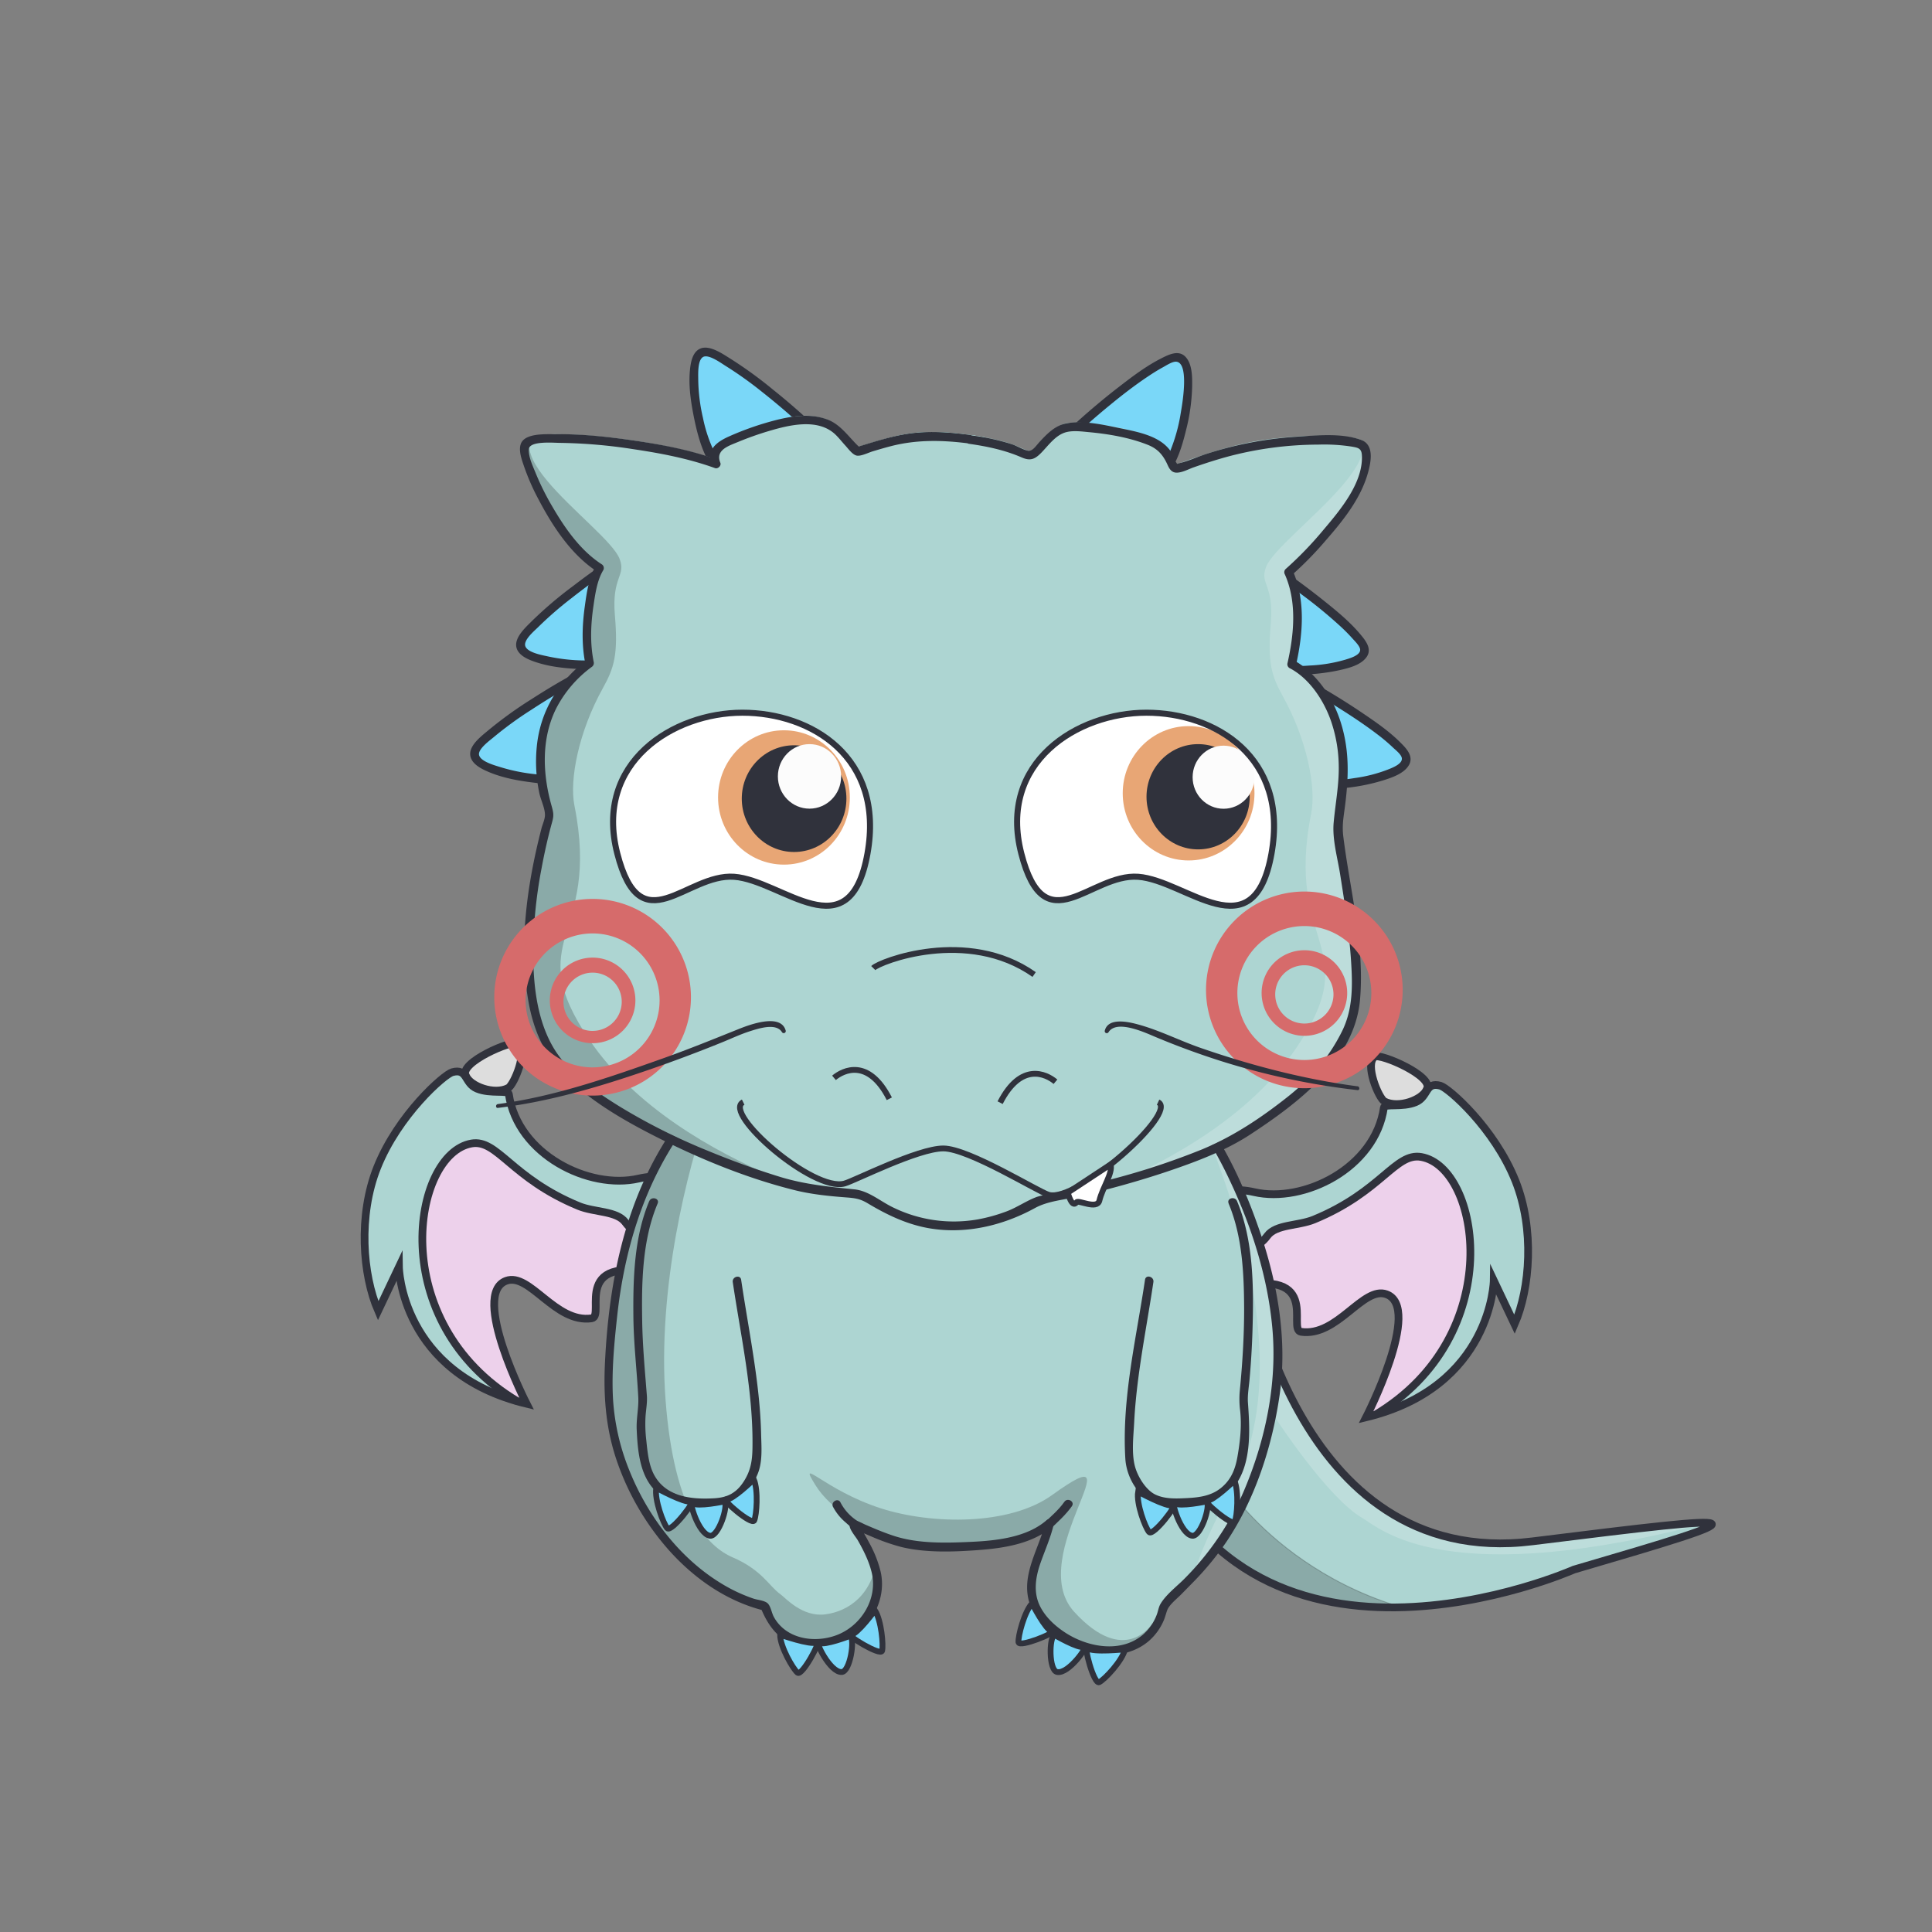 <svg id="_1" data-name="1" xmlns="http://www.w3.org/2000/svg" xmlns:xlink="http://www.w3.org/1999/xlink" viewBox="0 0 1000 1000"><rect x="0" y="0" width="1000" height="1000" fill="#808080" stroke="none"/><defs><clipPath id="clip-path" transform="translate(0.31 30.59)"><path id="_tail03_-clip" data-name="[tail03]-clip" d="M647,648.16s7.53,50.62,23,76,26.39,39.64,47,41,33.55-14.34,37.64-20.65,2.89-16.89-3.86-19.67-11.65-1.26-13.31,5.31,8,6,7,10.19c-1.18,4.65-7.9,5.27-7.9,5.27s-9.53.57-15.5-10.52-.52-31.18,8.38-36.88S757,685.75,767.78,696a68.87,68.87,0,0,1,20.47,43c1.62,17.38-8.4,48.13-26.44,63.4s-39,23.86-66.14,17.51-57.29-26.69-94.18-45.67l28.66-60.31Z" style="fill:none"/></clipPath><clipPath id="clip-path-2" transform="translate(0.31 30.59)"><path id="_tail02_-clip" data-name="[tail02]-clip" d="M654.42,686.18s26.3,9.17,30.69,13.06c5.35,4.74-5.37,23.93-5.37,23.93l13.7,14.27s31.31-2.93,35.78.14,4.7,21.48,4.7,21.48,12.7,6.56,17.56,5.25,14-15.53,20.69-15.75,16.49,12.76,20.15,13.08,33.61-5.81,34.16-2.49-31.12,30.69-100.12,33.67-108.33-27-108.33-27l5.33-89.71,23.93-2.85h0Z" style="fill:#f6ffec"/></clipPath><clipPath id="clip-path-3" transform="translate(0.31 30.59)"><path id="_Tail_Muscle_-clip" data-name="[Tail_Muscle]-clip" d="M645.07,623s23.56,159.66,147.78,144.21c119-14.8,121-14.5,21.48,14.62,0,0-171.46,76.19-223.25-72S645.07,623,645.07,623Z" style="fill:none"/></clipPath><clipPath id="clip-path-4" transform="translate(0.31 30.59)"><path id="_tail08_-clip" data-name="[tail08]-clip" d="M612.89,637.84,585.21,777.66c36.45,23,116.73,22.09,157.24-7.22,9.52-6.89,29.87-27,29.87-27,11.88,17.56,29.29,13.69,37.2-10.33,4-12.06.8-46.51-.37-47.79-3-3.3-37.37,5.52-53.17,17-14.62,10.59,3.76,33.39,5.57,32.61,1.6-.69-3,1.94-4.58,2.83-19.79,10.93-55.82,25.64-86.72,12.14C613.18,724.93,612.89,637.84,612.89,637.84Z" style="fill:none"/></clipPath><clipPath id="clip-path-6" transform="translate(0.31 30.59)"><path id="_tail07_-clip" data-name="[tail07]-clip" d="M632.67,694.25l-37,82c39,36.2,152.35,61.44,166,0,10-45-28-43-9-22,3.27,3.61,3,49-67,31C620.93,768.6,632.67,694.25,632.67,694.25Z" style="fill:none"/></clipPath><clipPath id="clip-path-7" transform="translate(0.31 30.59)"><path id="_tail06_-clip" data-name="[tail06]-clip" d="M612.28,773l-11.69-120.2c-1.51,0,66.16,40.92,93.13,59.63,17.46,12.12,33,34.14,29.48,56.07-1.94,11.94-7.17,32-24.5,31.67-8.18-.16-12.4-2.41-13-5-.78-3.38,13.68-4.58,18.33-10.33,6.39-7.9,1.75-21.31-18.2-32.63C643.63,728.25,612.28,773,612.28,773Z" style="fill:none"/></clipPath><clipPath id="clip-path-8" transform="translate(0.31 30.59)"><path id="_tail05_-clip" data-name="[tail05]-clip" d="M616.46,730.47l27-27.31s11.57,59.44,35.07,72.61,38.82,5.65,59.59,13.82,23.5,33.31,20.26,35.53c-4.73,3.24-9.22-15.61-32.44-19.63-13.72-2.38-41,7.54-67.66,2.11s-55.54-27.46-55.54-27.46Z" style="fill:none"/></clipPath><clipPath id="clip-path-9" transform="translate(0.31 30.59)"><polyline id="_tail04_-clip" data-name="[tail04]-clip" points="650.53 728.99 669.03 757.16 689.53 770.32 711.53 773.49 733.03 764.49 734.86 761.32 729.53 725.16 733.7 717.66 763.36 701.66 780.7 695.66 794.86 728.16 796.86 749.99 781.03 761.66 748.03 773.16 736.53 782.99 714.2 793.82 685.03 794.66 653.2 785.66 632.36 765.82 593.53 737.82 632.36 708.66 650.53 728.99" style="fill:none"/></clipPath><clipPath id="clip-path-11" transform="translate(0.31 30.59)"><path id="_tail02_-clip-2" data-name="[tail02]-clip" d="M632.65,634.71a253.14,253.14,0,0,0,20,49.3c3.85,7.25,29.44,8.39,34.56,15.82,4,5.84-10.56,20.39-5.7,25.91a101.06,101.06,0,0,0,10.31,10c5.49,4.94,31.07-2,37.4,1.83,3.86,2.34,4.93,9.15,4.32,14.72-.5,4.63-2.87,8.22.89,9.36,4.6,1.39,12.38,4.82,17,2.66,8-3.73,13.25-15,23.22-16,5.87-.6,14,15.33,20.39,13.84C916.92,733.47,655.75,868.6,588.31,726.8S632.65,634.71,632.65,634.71Z" style="fill:none"/></clipPath><clipPath id="clip-path-17" transform="translate(0.31 30.59)"><path id="_Standard_left_-clip" data-name="[Standard_left]-clip" d="M346.49,630.25c-53.5-14.41-32.73,20.4-40.59,21.53-18.8,2.71-32-23.91-44.21-19.43C243.08,639.18,272.25,696,272.25,696c-65.29-15.79-66.07-70.82-66.07-70.82l-10.76,22.68c-8.09-18.66-10.39-49.29-.51-74.14,10.89-27.36,34.69-48.19,38.89-49.34,8-2.2,6.1,5.77,12.82,8.53,6.91,2.85,16.11.57,16.43,2.79,4.52,31.35,41.56,49.64,67.16,43.75,17.83-4.1,28.39,5.08,28.39,5.08l-3.67,13.87Z" style="fill:none"/></clipPath><clipPath id="clip-path-18" transform="translate(0.31 30.59)"><path id="_Standard_right_-clip" data-name="[Standard_right]-clip" d="M632.55,637.23c53.5-14.41,32.73,20.4,40.59,21.53,18.8,2.71,32-23.91,44.21-19.43C736,646.16,706.79,703,706.79,703c65.29-15.79,66.07-70.82,66.07-70.82l10.76,22.68c8.09-18.66,10.39-49.29.51-74.14-10.89-27.36-34.69-48.19-38.89-49.34-8-2.2-6.1,5.77-12.82,8.53-6.91,2.85-16.11.57-16.43,2.79-4.52,31.35-41.56,49.64-67.16,43.75-17.83-4.1-28.39,5.08-28.39,5.08l3.67,13.87Z" style="fill:none"/></clipPath><clipPath id="clip-path-19" transform="translate(0.31 30.59)"><path id="_Bat_Style_right_-clip" data-name="[Bat_Style_right]-clip" d="M638.71,593s21.93-8.5,38.55-19.63C693,562.79,696.4,544.86,701,548.49c9.44,7.48,20.29,25.2,27.72,31.7s21.54,23.23,21.88,38.64c.31,14.43-3.83,36.23-8.2,32.39s-9.29-25.29-25.8-25-32.16,11.16-32.16,11.16-18.72-27.18-32.81-18.85C639.26,625.88,638.71,593,638.71,593Z" style="fill:none"/></clipPath><clipPath id="clip-path-20" transform="translate(0.31 30.59)"><path id="_Bat_Style_right_-clip-2" data-name="[Bat_Style_right]-clip" d="M343.66,593s-21.93-8.5-38.55-19.63c-15.72-10.53-19.15-28.47-23.74-24.83-9.44,7.48-20.29,25.2-27.72,31.7s-21.54,23.23-21.88,38.64c-.31,14.43,3.83,36.23,8.2,32.39s9.29-25.29,25.8-25,32.16,11.16,32.16,11.16,18.72-27.18,32.81-18.85C343.1,625.88,343.66,593,343.66,593Z" style="fill:none"/></clipPath><clipPath id="clip-path-21" transform="translate(0.31 30.59)"><path id="_Skeleton-right_-clip" data-name="[Skeleton-right]-clip" d="M634.36,580.58s62.81-36.24,71.18-63.79c6.62-21.72,42.4-7.24,71.4,10.81,16.13,10,53.56,40.93,70.44,76.67,18.18,38.47,20.41,74.46,13,82.08s-20-45.46-50.15-78.15C773.86,568.75,726,545.83,728.4,565c6.18,49.17,2.87,101.12-2.53,106.7s-11.1-67.54-31.73-81.15c-18.78-12.38-55,5.32-55,5.32Z" style="fill:none"/></clipPath><clipPath id="clip-path-22" transform="translate(0.31 30.59)"><path id="_Skeleton-left_-clip" data-name="[Skeleton-left]-clip" d="M344.23,575.8S281.42,539.56,273,512c-6.62-21.72-42.4-7.24-71.4,10.81-16.13,10-53.56,40.93-70.44,76.67C113,638,110.8,674,118.17,681.57s20-45.46,50.15-78.15C204.74,564,252.6,541,250.2,560.17c-6.18,49.17-2.87,101.12,2.53,106.7s11.1-67.54,31.73-81.15c18.78-12.38,55,5.32,55,5.32Z" style="fill:none"/></clipPath><clipPath id="clip-path-23" transform="translate(0.31 30.59)"><path id="_body03_-clip" data-name="[body03]-clip" d="M349.36,563.16c-2.37-1.29-26.56,60.64-18.67,110,3.36,21-2.46,66.71,14.67,69.67,22,3.8,26,35,26,35,8.65,11.28,22.9,18.47,26.33,24.67,8.36,15.09,18.48,21.32,37.67,15,19.67-13.6,26.11-30.41,8.67-53-1.17-6,7.8.22,24,2.33,25.34,3.31,64,4.28,76-8.33,7.43-7.83-9.74,19.14-8.92,33.5,1.5,26.25,40.75,43,58.75,20.75,12.23-8.91,36-62.84,42.92-76.92,8.4-17.13,6.8-38.26,8.33-59.58,3.47-48.33-5.62-97.37-28.75-114.75C600.93,549.9,584,556,561.07,554.4L477.7,519.49,349.36,563.16" style="fill:none"/></clipPath><clipPath id="clip-path-24" transform="translate(0.31 30.59)"><path id="_body02_-clip" data-name="[body02]-clip" d="M339.23,525.2C310.55,562.77,301.58,631,303.14,682.82c1.44,48,45.73,106.68,92.39,118,3.34,8.44,4.21,10,11.49,15.45s22.14,4.52,30,0c10-5.73,16.44-14.63,17-26.12.6-12.32-9.7-25.91-11-28.71-.27-.59,16.64,11.31,41.77,13.29,24.07,1.89,56.34-6.08,59.51-8.88-3.35,15.3-14,18-9.59,32.51,4,13.34,25.43,28.61,45.1,24.78s21.7-21.43,22.5-22.37c15-17.72,56.14-37.1,69.87-106.85,13.5-68.59-11.8-164.88-20.77-172.54s-142.51,32.55-183.08,28a724.71,724.71,0,0,0-88.49-4.48C369.17,545,339.23,525.2,339.23,525.2Z" style="fill:#f6ffec"/></clipPath><clipPath id="clip-path-25" transform="translate(0.31 30.59)"><path id="_Muscle_-clip" data-name="[Muscle]-clip" d="M350.18,554.68c-27.48,39.38-34.07,83.21-35.52,130.48-1.47,48,34.21,104.33,80.88,115.67,3.34,8.44,4.21,10,11.49,15.45s22.14,4.52,30,0c10-5.73,16.44-14.63,17-26.12.6-12.32-11-28.71-12.25-31.5-.53-1.16,19,9.24,30.52,10.22,47.31,4,64.28-5.32,70.77-11-3.35,15.3-12.7,26-8.31,40.53,4,13.34,25.43,28.61,45.1,24.78s21.7-21.43,22.5-22.37c15-17.72,42.77-33.79,56.5-103.53,13.5-68.59-33.23-145.77-42.2-153.43S509,553.94,468.39,549.38a724.71,724.71,0,0,0-88.49-4.48C369.17,545,350.18,554.68,350.18,554.68Z" style="fill:none"/></clipPath><clipPath id="clip-path-33" transform="translate(0.31 30.59)"><path id="_body02_-clip-2" data-name="[body02]-clip" d="M339.23,525.2C310.55,562.77,301.58,631,303.14,682.82c1.44,48,45.73,106.68,92.39,118,3.34,8.44,4.21,10,11.49,15.45s22.14,4.52,30,0c10-5.73,16.44-14.63,17-26.12.6-12.32-9.7-25.91-11-28.71-.27-.59,16.64,11.31,41.77,13.29,24.07,1.89,56.34-6.08,59.51-8.88-3.35,15.3-14,18-9.59,32.51,4,13.34,25.43,28.61,45.1,24.78s21.7-21.43,22.5-22.37c15-17.72,56.14-37.1,69.87-106.85,13.5-68.59-11.8-164.88-20.77-172.54s-142.51,32.55-183.08,28a724.71,724.71,0,0,0-88.49-4.48C369.17,545,339.23,525.2,339.23,525.2Z" style="fill:none"/></clipPath><clipPath id="clip-path-48" transform="translate(0.31 30.59)"><path id="_head03_-clip" data-name="[head03]-clip" d="M367.56,209.27C355.85,205,334.35,205.06,320.7,195s-33-52.45-34.83-48c-1.7,4.06-18.83,37.83-10.39,75.45,3,13.2,22.55,35,31.71,40.71-1.13,1.72-10.43,23.28-19.29,53.68a445,445,0,0,0-13.72,62.9,395.06,395.06,0,0,0-3.54,57c.39,39.3,6.71,73.13,16.93,84.27,32.32,35.22,110.54,59.72,123.5,62.56,14,3.08,24.59,2.86,30.8,3.81s39.32,34.12,93,3.22c0,0,77.16-14.94,109.6-37.28,32.22-22.19,40.8-31.36,51.19-53.76,5.48-11.82,6.71-76.62-3.1-134.79-8.86-52.56-28.62-99.57-28.62-99.57s10.1-6.8,25.46-24.66c16.31-19,20.23-90.65,16.63-93.5-3.75-3-34.86,45.07-58.88,48-23.09,2.81-38.84,16.24-40.88,16.45-.08,0-10.94-10.24-37.87-19.95-22.4-8.07-18.53-2.73-41-6.57-13.15-2.25,17.65-15.5,4-39.76-19.5-34.67,9,16.33-38.5,22.33-30.25,3.82-42.9,22.68-64.06,22.69C402.3,190.18,367.48,209.09,367.56,209.27Z" style="fill:none"/></clipPath><clipPath id="clip-path-49" transform="translate(0.31 30.59)"><path id="_head02_-clip" data-name="[head02]-clip" d="M370.36,209.54c-31.25-11.5-95.95-17.11-98.93-10s17.24,50.54,38.56,63.87c-1.81,2.77-24.81,56.9-33,116.58s-1.61,124.89,13.39,141.24c32.32,35.22,110.54,59.72,123.5,62.56,14,3.08,24.59,2.86,30.8,3.81s39.32,34.12,93,3.22c0,0,77.16-14.94,109.6-37.28,32.22-22.19,40.8-31.36,51.19-53.76,5.48-11.82,6.71-76.62-3.1-134.79-8.86-52.56-28.62-99.57-28.62-99.57A216.17,216.17,0,0,0,693,236.91c14-18,15.9-34,12.3-36.9-3.75-3-24.23-4.07-48.25-1.14-23.09,2.81-46,12.63-48,12.83s-53.58-15.55-112.65-18S369.39,207.48,370.36,209.54Z" style="fill:#f6ffec"/></clipPath><clipPath id="clip-path-50" transform="translate(0.31 30.59)"><path id="_Muscle_-clip-3" data-name="[Muscle]-clip" d="M501.84,194.55c-27.48-3.75-36.42-.34-58.27,6.25-10.21-8.75-9.09-14-23.34-16-14.07-2-41.62,9.63-46.37,12.25s-5.37,6.26-3.5,10.25c-31.25-11.5-95.95-17.11-98.93-10s17.24,50.54,38.56,63.87c-3.62,5.55-9.12,31.25-5.16,49.23-19.36,14.36-27.22,33.86-25.09,57.87.62,7,1.24,9.65,4.45,20.69-6.12,20.21-23.83,97.33,6.17,130,32.32,35.22,110.54,59.72,123.5,62.56,14,3.08,24.59,2.86,30.8,3.81s39.32,34.12,93,3.22c0,0,77.16-14.94,109.6-37.28,32.22-22.19,40.8-31.36,51.19-53.76s-7.59-95.92-6.14-104.66c4-24.08,3.19-37.92-.44-50.17-6.95-23.52-23.55-31.87-23.55-31.87a130.71,130.71,0,0,0,3-25.28,60.22,60.22,0,0,0-4.6-22.37A216.17,216.17,0,0,0,693,234.68c14-18,15.9-34,12.3-36.9-3.75-3-24.23-4.07-48.25-1.14-23.09,2.81-46,12.63-48,12.83-4.17.42-1.43-7.34-10.92-12.67s-40.36-10.59-47.77-8S537.7,200.43,534,202.43,529.32,198.3,501.84,194.55Z" style="fill:none"/></clipPath><clipPath id="clip-path-59" transform="translate(0.31 30.59)"><path id="_head02_-clip-2" data-name="[head02]-clip" d="M370.36,209.54c-31.25-11.5-95.95-17.11-98.93-10s17.24,50.54,38.56,63.87c-1.81,2.77-24.81,56.9-33,116.58s-1.61,124.89,13.39,141.24c32.32,35.22,110.54,59.72,123.5,62.56,14,3.08,24.59,2.86,30.8,3.81s39.32,34.12,93,3.22c0,0,77.16-14.94,109.6-37.28,32.22-22.19,40.8-31.36,51.19-53.76,5.48-11.82,6.71-76.62-3.1-134.79-8.86-52.56-28.62-99.57-28.62-99.57A216.17,216.17,0,0,0,693,236.91c14-18,15.9-34,12.3-36.9-3.75-3-24.23-4.07-48.25-1.14-23.09,2.81-46,12.63-48,12.83s-53.58-15.55-112.65-18S369.39,207.48,370.36,209.54Z" style="fill:none"/></clipPath><clipPath id="clip-path-61" transform="translate(0.31 30.59)"><path id="_head01_-clip-5" data-name="[head01]-clip" d="M501.84,198.74c-27.48-3.75-36.42-.34-58.27,6.25-10.21-8.75-9.09-14-23.34-16-14.07-2-41.62,9.63-46.37,12.25s-5.37,6.26-3.5,10.25c-31.25-11.5-95.95-17.11-98.93-10S288.67,252,310,265.36c-3.62,5.55-9.12,31.25-5.16,49.23-19.36,14.36-27.22,33.86-25.09,57.87.62,7,1.24,9.65,4.45,20.69-6.12,20.21-23.83,97.33,6.17,130,32.32,35.22,110.54,59.72,123.5,62.56,14,3.08,24.59,2.86,30.8,3.81s39.32,34.12,93,3.22c0,0,77.16-14.94,109.6-37.28,32.22-22.19,40.8-31.36,51.19-53.76s-7.59-95.92-6.14-104.66c4-24.08,3.19-37.92-.44-50.17C684.9,323.37,668.3,315,668.3,315a130.71,130.71,0,0,0,3-25.28,60.22,60.22,0,0,0-4.6-22.37A216.17,216.17,0,0,0,693,238.86c14-18,15.9-34,12.3-36.9-3.75-3-24.23-4.07-48.25-1.14-23.09,2.81-46,12.63-48,12.83-4.17.42-1.43-7.34-10.92-12.67s-40.36-10.59-47.77-8S537.7,204.61,534,206.61,529.32,202.49,501.84,198.74Z" style="fill:none"/></clipPath></defs>
<title>3595</title>
<g id="TAILFUR">
<g id = "Tail-mainColor">
<g id="Tail-mainColor_Muscle">
<g style="clip-path:url(#clip-path-3)">
<rect id="rectangles-3" data-name="rectangles" x="577.88" y="646.6" width="353.49" height="226.85" transform="translate(332.82 -193.73) rotate(21.59)" style="fill:#ADD5D2"/>
</g>
</g></g>
<g id="TAILFUR_Plain">
<g id="color1-2" data-name="color1">
<g style="clip-path:url(#clip-path-3)">
<path id="path-1" d="M712.25,794.5c-39.44-26.79-2.78-37.91,15.25-37.75S751.68,821.29,712.25,794.5Z" transform="translate(0.31 30.59)" style="fill:#ADD5D2"/>
<path id="path-1-2" data-name="path-1" d="M674.11,764.68C648.45,747.25,672.3,740,684,740.12S699.76,782.11,674.11,764.68Z" transform="translate(0.31 30.59)" style="fill:#ADD5D2"/>
<path id="path-1-3" data-name="path-1" d="M642,794.8c-26.39-17.93-1.86-25.37,10.21-25.26S668.36,812.73,642,794.8Z" transform="translate(0.31 30.59)" style="fill:#ADD5D2"/>
<path id="path-1-4" data-name="path-1" d="M668.33,803.79c-12.43,5.44-13.55-6.7-6.78-9.39S680.76,798.35,668.33,803.79Z" transform="translate(0.31 30.59)" style="fill:#ADD5D2"/>
</g>
</g>
</g></g>

<g id = "TAILSHADOW">
<g id="TAILSHADOW_Muscle">
<g style="clip-path:url(#clip-path-3)">
<path id="path-1-19" data-name="path-1" d="M828.69,802.94C714.79,829,651.8,761.6,638.26,743.49s-13.51-13.8-13.51-13.8l-28.82,18.78,18,34.59,100.94,48.31,68.25,1.88Z" transform="translate(0.31 30.59)" style="stroke:#000002;stroke-width:0.5px;opacity:0.2"/>
<path id="path-0-6" data-name="path-0" d="M859.72,751.4s63.87-4.55,28.78,4.86C747.74,794,714,760.36,705,755.23c-17.91-10.22-44.65-51.16-44.65-51.16l-29.5-71.59,52.75,42.71,31.46,10.19,103.72,51.79L857.1,751.8Z" transform="translate(0.31 30.59)" style="fill:#fff;opacity:0.2"/>
</g>
</g></g>

<g id = "TAIL">
<g id="TAIL_Muscle">
<path id="path-1-22" data-name="path-1" d="M645.07,623s23.56,159.66,147.78,144.21c119-14.8,121-14.5,21.48,14.62,0,0-171.46,76.19-223.25-72S645.07,623,645.07,623Z" transform="translate(0.31 30.59)" style="fill:none;stroke:#30323c;stroke-width:4px"/>
</g></g>

<g id = "WINGSFUR">
<g id="WINGSFUR_Standard">
<g id="Standard_left">
<g style="clip-path:url(#clip-path-17)">
<path id="Standard_left-2" d="M366.87,599.08c-1.74.25-59.85-13.64-59.85-13.64L234.5,551.82s-28.07,33.88-27.56,37.37,23,79.5,23,79.5l52.91,45.81L386.64,659Z" transform="translate(0.31 30.59)" style="fill:#edd1eb"/>
<path id="Standard_left-1" d="M365,571.45l-8.43,38.32-5.94-2.11s-13.38,1.93-18.32.56-12.56-8.88-12.56-8.88c-28.12-5.89-31.69-10.61-71.8-38.93,0,0-35,4.3-29,59.39s47,73.67,47,73.67-11.17,1.82-39.19-20.62c-29.53-23.65-54.43-33.71-54.43-33.71s28.08-124.41,29-124.54,77.33-27.77,77.33-27.77l31.52,56,52.18,30.47Z" transform="translate(0.31 30.59)" style="fill:#ADD5D2"/>
</g>
</g>
<path id="StandardPaw-left" d="M262.73,532.55c3-1.57,10.49-19.48,5.06-23.16-2.84-1.92-31,10.15-26.94,16.82C243,531.67,255.53,536.32,262.73,532.55Z" transform="translate(0.31 30.59)" style="fill:#ddd"/>
<g id="Standard_right">
<g style="clip-path:url(#clip-path-18)">
<path id="Standard_right-2" d="M612.16,606.06c1.74.25,59.85-13.64,59.85-13.64l72.52-33.63s28.07,33.88,27.56,37.37-23,79.5-23,79.5l-52.91,45.81L592.39,666Z" transform="translate(0.31 30.59)" style="fill:#edd1eb"/>
<path id="Standard_right-1" d="M614.07,578.43l8.43,38.32,5.94-2.11s13.38,1.93,18.32.56,12.56-8.88,12.56-8.88c28.12-5.89,31.69-10.61,71.8-38.93,0,0,35,4.3,29,59.39s-47,73.67-47,73.67,11.17,1.82,39.19-20.62c29.53-23.65,54.43-33.71,54.43-33.71s-28.08-124.41-29-124.54-77.33-27.77-77.33-27.77l-31.52,56L616.77,580.3Z" transform="translate(0.31 30.59)" style="fill:#ADD5D2"/>
</g>
</g>
<path id="StandardPaw-left-2" data-name="StandardPaw-left" d="M716.31,539.53c-3-1.57-10.49-19.48-5.06-23.16,2.84-1.92,31,10.15,26.94,16.82C736.08,538.65,723.5,543.3,716.31,539.53Z" transform="translate(0.31 30.59)" style="fill:#ddd"/>
</g></g>

<g id = "WINGS">
<g id="WINGS_Standard">
<g id="right">
<path id="path-2-6" data-name="path-2" d="M716.31,539.53c-3-1.57-10.49-19.48-5.06-23.16,2.84-1.92,31,10.15,26.94,16.82C736.08,538.65,723.5,543.3,716.31,539.53Z" transform="translate(0.31 30.59)" style="fill:none;stroke:#30323c;stroke-miterlimit:10;stroke-width:4px"/>
<path id="path-1-23" data-name="path-1" d="M632.55,637.23c53.5-14.41,32.73,20.4,40.59,21.53,18.8,2.71,32-23.91,44.21-19.43C736,646.16,706.79,703,706.79,703c65.29-15.79,66.07-70.82,66.07-70.82l10.76,22.68c8.09-18.66,10.39-49.29.51-74.14-10.89-27.36-34.69-48.19-38.89-49.34-8-2.2-6.1,5.77-12.82,8.53-6.91,2.85-16.11.57-16.43,2.79-4.52,31.35-41.56,49.64-67.16,43.75-17.83-4.1-28.39,5.08-28.39,5.08l3.67,13.87Z" transform="translate(0.31 30.59)" style="fill:none;stroke:#30323c;stroke-miterlimit:10;stroke-width:4px"/>
<path id="path-0-11" data-name="path-0" d="M627,614.43c2.3-3.08,18.69,8.33,28.68-5.37,4.4-6,16-5.08,24.07-8.4,35-14.4,42.09-34.74,55.54-32.41,30.57,5.3,45.05,92.36-23.8,133.47" transform="translate(0.31 30.59)" style="fill:none;stroke:#30323c;stroke-miterlimit:10;stroke-width:4px"/>
</g>
<g id="left">
<path id="path-2-7" data-name="path-2" d="M262.73,532.55c3-1.57,10.49-19.48,5.06-23.16-2.84-1.92-31,10.15-26.94,16.82C243,531.67,255.53,536.32,262.73,532.55Z" transform="translate(0.31 30.59)" style="fill:none;stroke:#30323c;stroke-miterlimit:10;stroke-width:4px"/>
<path id="path-1-24" data-name="path-1" d="M346.49,630.25c-53.5-14.41-32.73,20.4-40.59,21.53-18.8,2.71-32-23.91-44.21-19.43C243.08,639.18,272.25,696,272.25,696c-65.29-15.79-66.07-70.82-66.07-70.82l-10.76,22.68c-8.09-18.66-10.39-49.29-.51-74.14,10.89-27.36,34.69-48.19,38.89-49.34,8-2.2,6.1,5.77,12.82,8.53,6.91,2.85,16.11.57,16.43,2.79,4.52,31.35,41.56,49.64,67.16,43.75,17.83-4.1,28.39,5.08,28.39,5.08l-3.67,13.87Z" transform="translate(0.31 30.59)" style="fill:none;stroke:#30323c;stroke-miterlimit:10;stroke-width:4px"/>
<path id="path-0-12" data-name="path-0" d="M352.05,607.45c-2.3-3.08-18.69,8.33-28.68-5.37-4.4-6-16-5.08-24.07-8.4-35-14.4-42.09-34.74-55.54-32.41-30.57,5.3-45.05,92.36,23.8,133.47" transform="translate(0.31 30.59)" style="fill:none;stroke:#30323c;stroke-miterlimit:10;stroke-width:4px"/>
</g>
</g></g>

<g id="BODYFUR">
<g id = "Body-mainColor">
<g id="Body-mainColor_Muscle">
<g id="clipping_Path-3" data-name="clipping Path">
<g style="clip-path:url(#clip-path-25)">
<rect id="rectangles-6" data-name="rectangles" x="182.11" y="494.08" width="588" height="393.21" style="fill:#ADD5D2"/>
</g>
</g>
</g></g>
<g id="BODYFUR_Plain">
<g id="color1-14" data-name="color1">
<g style="clip-path:url(#clip-path-25)">
<path id="path-6-2" data-name="path-6" d="M352.31,645.11c13.65,14.46,23.82,18,36.64,20.82s20.37-2.15,26.93-16.45c6.46-14.1-1-35.16-17.41-32.91s-14,20.8-8.1,13.18,10.09-5.36,13.39.69c2.91,5.33,4.67,16.17-4.63,20.78s-38.25-1-50.44-28c-11.2-24.8-13.46-72.71-29.55-69.54-2.34.46-36.73,1-44.14,38.6S338.94,631,352.31,645.11Z" transform="translate(0.31 30.59)" style="fill:#ADD5D2"/>
<path id="path-5-2" data-name="path-5" d="M635,651.78c-13.65,14.46-23.82,18-36.64,20.82s-20.37-2.15-26.93-16.45c-6.46-14.1,1-35.16,17.41-32.91s14,20.8,8.1,13.18-10.09-5.36-13.39.69c-2.91,5.33-4.67,16.17,4.63,20.78s38.25-1,50.44-28c11.2-24.8,13.46-72.71,29.55-69.54,2.34.46,36.73,1,44.14,38.6S648.38,637.62,635,651.78Z" transform="translate(0.31 30.59)" style="fill:#ADD5D2"/>
<path id="path-4-4" data-name="path-4" d="M340.22,652.9c5.39-3.08,10.21-1.56,10.61,3.83s-3.23,9.46-6.69,8.67C338.3,664.08,334.82,656,340.22,652.9Z" transform="translate(0.31 30.59)" style="fill:#ADD5D2"/>
<path id="path-3-6" data-name="path-3" d="M386.72,635.15c5.39-3.08,10.21-1.56,10.61,3.83s-3.23,9.46-6.69,8.67C384.8,646.33,381.32,638.23,386.72,635.15Z" transform="translate(0.31 30.59)" style="fill:#ADD5D2"/>
<path id="path-2-8" data-name="path-2" d="M593.22,641.65c5.39-3.08,10.21-1.56,10.61,3.83s-3.23,9.46-6.69,8.67C591.3,652.83,587.82,644.73,593.22,641.65Z" transform="translate(0.31 30.59)" style="fill:#ADD5D2"/>
<path id="path-1-28" data-name="path-1" d="M652.57,653.61c-5.38-3.11-10.2-1.62-10.63,3.77s3.17,9.48,6.64,8.71C654.42,664.8,657.94,656.72,652.57,653.61Z" transform="translate(0.31 30.59)" style="fill:#ADD5D2"/>
</g>
</g>
</g></g>

<g id = "PAUNCHFUR">
<g id="PAUNCHFUR_Plain">
<g style="clip-path:url(#clip-path-25)">
<path id="path-1-37" data-name="path-1" d="M485,657.82c-6,.27-40.47-54.59-73.32-13.67C379.45,684.32,412.88,749,432,749.52c9.38,21.37,92.4,31.63,92.4,31.63s6.72-6.2,16.44-22.56c27.13-3.31,61.11-117.69,22.75-130.68C537,618.92,490.83,657.56,485,657.82Z" transform="translate(0.31 30.59)" style="fill:#ADD5D2"/>
</g>
</g></g>

<g id = "BODYSHADOW">
<g id="BODYSHADOW_Muscle">
<g id="bodyShadow-4" data-name="bodyShadow">
<g style="clip-path:url(#clip-path-25)">
<path id="path-1-45" data-name="path-1" d="M347,523.18c-.83,19.78,30.47-11,19.44,20.31s-26.63,92.6-22.25,150.6,21.74,75.82,34.72,81.4c15.2,6.54,18.94,15,24.6,19,2.71,1.91,11.4,12.07,23.4,10.5s24.75-10.12,26.83-30.33c1.22-11.82,12.82,23.85,9,28.27-5.67,6.56-54.36,35.56-71.35,29.56s-18-1.12-38-29.56-48.33-13.69-52-53.73-16.67-69-3-107.38S347,523.18,347,523.18Z" transform="translate(0.31 30.59)" style="opacity:0.2"/>
<path id="path-0-22" data-name="path-0" d="M421.76,738.11c-9.58-15.44,4.41,2.49,33.85,12,26.4,8.5,66.74,9,88.73-6.93,46.52-33.61-15,31.69,11.35,60.51s40.38,6.11,40.38,6.11L587,862.33l-94.36-85.51S438,764.33,421.76,738.11Z" transform="translate(0.31 30.59)" style="opacity:0.2"/>
<path id="path-0-23" data-name="path-0" d="M592.48,489.61c25.71,45.88,87.08,172.57,44.82,250.46s-15.78,83.36-15.78,83.36l52.68-17.67,30.55-185.83L635.58,509.16Z" transform="translate(0.31 30.59)" style="fill:#fff;opacity:0.2"/>
</g>
</g>
</g></g>

<g id = "BODY">
<g id="BODY_Muscle">
<g id="path-3-17" data-name="path-3">
<path d="M348.23,553.54c-24.49,35.47-33.13,77.32-35.34,119.73-1,18.61.27,36.18,6.62,53.86a136.3,136.3,0,0,0,27.24,45.59c13,14.24,29.37,25.53,48.19,30.27l-1.57-1.57c3.67,9.22,9.43,17.45,19.71,19.94a36,36,0,0,0,31.53-7.68c8.71-7.41,13.35-19,11-30.33a59.8,59.8,0,0,0-6-15.36c-1.19-2.28-2.47-4.5-3.78-6.71-.4-.67-.78-1.4-1.22-2s-.56-2-.65-.66l-1.65,2.17c-1.67.25,1.3.87,2.29,1.29,2.06.88,4.11,1.78,6.17,2.64a106.53,106.53,0,0,0,15.35,5.39c12.75,3.14,27.49,2.56,40.51,1.57s27.74-3.32,37.95-12.21l-3.76-2.19c-3.27,13.86-13.06,27.54-8.14,42.23,3.81,11.37,15.23,19.71,26,23.76,11.65,4.36,25.85,3.91,35.64-4.48a29.52,29.52,0,0,0,7.74-10.69c.78-1.78,1.52-5,2.19-6.16,1.54-2.62,4.54-5,6.66-7.11,2.45-2.49,4.93-5,7.35-7.49a151.63,151.63,0,0,0,16.07-19.66c15-22.21,23.78-49.5,27.64-75.86,4.22-28.75-1-58.3-10.38-85.55-6.87-20-15.84-40.24-28.14-57.56-2.48-3.5-4.83-7.16-9.21-8.22-6.11-1.48-12.95-.88-19.15-.59-22.63,1.06-45.16,3.88-67.73,5.78-12,1-23.93,1.88-35.92,2.17-11.46.28-22.55-.69-33.94-1.8q-28.92-2.81-58-3.29c-7.88-.13-16.28-.9-24.09.38-6.07,1-11.93,3.22-17.58,5.59-3,1.26-6,2.58-8.89,4.05-2.58,1.31-.31,5.19,2.27,3.89,7.94-4,16.79-8,25.66-9.22,8-1.11,16.56-.31,24.6-.16q13.79.27,27.56,1.06c15.27.88,30.46,3,45.72,3.85a272,272,0,0,0,29.28-.36c22.54-1.22,45-3.71,67.46-5.7,9.13-.81,18.29-1.61,27.45-1.88,4.48-.14,11.37-1.12,15.58,1,3.31,1.67,6.22,7.35,8.26,10.54a222.2,222.2,0,0,1,13.47,24.67c11.32,23.92,19.62,49.9,22,76.34,2.62,28.95-3.64,58.59-15.11,85.19a145.8,145.8,0,0,1-30.18,44.34c-4,4.1-9.78,8.37-12.66,13.36-.92,1.6-1.18,3.66-1.84,5.38a25.7,25.7,0,0,1-7.33,10.55c-11.41,9.54-28.34,6.38-39.9-1.07-5.3-3.42-10.32-8-13.2-13.73-3.51-7-2.4-14.7,0-21.78,2.36-6.88,5.38-13.44,7.06-20.54a2.27,2.27,0,0,0-3.76-2.19c-10.34,9-26.4,10.58-39.41,11.17s-27.05.95-39.46-3.08c-5.06-1.64-10-3.73-14.84-5.83-1.94-.84-4.37-2.43-6.57-2.1a2.27,2.27,0,0,0-1.65,2.17c-.16,2.38,3.19,6.14,4.27,8,3,5.25,5.76,10.75,7.2,16.64,3.32,13.6-5.48,27.84-18.42,32.56-11.49,4.2-26.2,1.83-32.34-9.75-1-1.93-1.53-5.4-3.12-6.85s-5.27-1.72-7.29-2.4a82.72,82.72,0,0,1-16.23-7.58c-22.17-13.31-38.84-35.53-48.27-59.37A117.17,117.17,0,0,1,317,693.74c-.82-14.2.59-28.85,2.13-43,3.69-33.93,13.43-66.68,33-95C353.77,553.42,349.87,551.17,348.23,553.54Z" transform="translate(0.31 30.59)" style="fill:#30323c"/>
</g>
<g id="path-2-20" data-name="path-2">
<path d="M542.89,761.28c4.06-3.92,8.33-7.63,11.61-12.27,1.67-2.37-2.23-4.62-3.89-2.27-3,4.29-7.15,7.72-10.91,11.36-2.09,2,1.1,5.2,3.18,3.18Z" transform="translate(0.31 30.59)" style="fill:#30323c"/>
</g>
<g id="path-1-48" data-name="path-1">
<path d="M430.85,749.33a27.09,27.09,0,0,0,6.76,8.28,26.12,26.12,0,0,0,6.13,4.36c2.62,1.16,4.92-2.71,2.27-3.89a25.17,25.17,0,0,1-11.28-11c-1.27-2.6-5.15-.32-3.89,2.27Z" transform="translate(0.31 30.59)" style="fill:#30323c"/>
</g>
<g id="path-0-26" data-name="path-0">
<g id="path-0-3-4" data-name="path-0-3">
<path d="M335.73,591.11c-7.8,18.53-8.4,40-8.2,59.86.14,13.94,1.79,27.69,2.53,41.57.29,5.57-1.07,11.1-.82,16.72.46,10.37,1.44,22.63,8.62,30.69,7.85,8.81,19.61,10,30.79,9.5,11.52-.51,18.65-6.38,23.13-16.94,2.76-6.48,2-14.29,1.85-21.19-.21-8.86-1-17.7-2.1-26.49-2.21-17.75-5.6-35.32-8.22-53-.42-2.85-4.76-1.64-4.34,1.2,4.23,28.48,10.66,56.92,10.2,85.86-.1,6.57-.92,11.79-4.55,17.38-3.8,5.86-8.26,8.24-15.27,8.65-11.79.69-25-.69-31.15-12.24-2.8-5.27-3.39-12.06-4-17.89a70.61,70.61,0,0,1-.4-11.94c.23-3.76,1-7.42.7-11.2-1-12.72-2.19-25.37-2.41-38.14-.36-20.26,0-42.23,8-61.19,1.12-2.67-3.23-3.83-4.34-1.2Z" transform="translate(0.31 30.59)" style="fill:#30323c"/>
</g>
<g id="path-0-2-4" data-name="path-0-2">
<path d="M635.59,592.3c7.18,17.06,8,36.55,8.06,54.83,0,14.12-.89,28.21-2.25,42.25a47.21,47.21,0,0,0,.17,10c.9,8.15,0,16.23-1.42,24.27-1.08,5.94-3,11-7.52,15.1-5.31,4.85-11.78,5.73-18.72,6.08-5.33.27-11.32.54-16.24-1.85s-9.11-9.31-10.5-14.49c-1.89-7-.8-15.64-.43-22.85.38-7.62,1.15-15.21,2.13-22.78,2.16-16.69,5.35-33.23,7.82-49.87.42-2.83-3.91-4.06-4.34-1.2-4.54,30.56-12.1,61.63-10.18,92.73.62,10,7.33,21.24,17.46,23.9,4.64,1.22,9.54,1.14,14.29.9,6.19-.31,12.7-.83,18-4.34,16-10.55,14.94-32.54,13.71-49.45-.29-3.92.45-7.94.8-11.84.75-8.42,1.28-16.85,1.54-25.3.68-22.13.69-46.58-8-67.32-1.11-2.63-5.46-1.47-4.34,1.2Z" transform="translate(0.31 30.59)" style="fill:#30323c"/>
</g>
<path id="path-0-1-2" data-name="path-0-1" d="M335.86,689.61" transform="translate(0.31 30.59)" style="fill:none;stroke:#30323c;stroke-width:0.5px"/>
</g>
</g></g>

<g id = "PAW">
<g id = "Pawcolor">
<g id="Pawcolor_Muscle">
<g id="layer-5-2" data-name="layer">
<g id="claw-4">
<g id="path-2-25" data-name="path-2">
<path d="M377.36,212.49c14-4.83,47-8.88,46.57-16.25-.14-2.46-43.86-41.37-58.57-44.52S363.35,217.32,377.36,212.49Z" transform="translate(0.31 30.59)" style="fill:#7ad7f8"/>
</g>
<g id="path-1-55" data-name="path-1">
<path d="M331.39,304.24c-1.36-14.76,2.56-47.76-4.7-49.1-2.42-.45-50.62,32.75-57.19,46.28S332.75,319,331.39,304.24Z" transform="translate(0.31 30.59)" style="fill:#7ad7f8"/>
</g>
<g id="path-0-32" data-name="path-0">
<path d="M307.31,365.43c-.14-14.82,6.49-47.39-.64-49.32-2.38-.64-53.15,28.47-60.81,41.41S307.44,380.25,307.31,365.43Z" transform="translate(0.31 30.59)" style="fill:#7ad7f8"/>
</g>
</g>
<g id="claw-3">
<g id="path-2-26" data-name="path-2">
<path d="M596,215.24c-14-4.83-47-8.88-46.57-16.25.14-2.46,43.86-41.37,58.57-44.52S610,220.07,596,215.24Z" transform="translate(0.31 30.59)" style="fill:#7ad7f8"/>
</g>
<g id="path-1-56" data-name="path-1">
<path d="M643.67,307c1.36-14.76-2.56-47.76,4.7-49.1,2.42-.45,50.62,32.75,57.19,46.28S642.32,321.74,643.67,307Z" transform="translate(0.31 30.59)" style="fill:#7ad7f8"/>
</g>
<g id="path-0-33" data-name="path-0">
<path d="M665.65,368.18c.14-14.82-6.49-47.39.64-49.32,2.38-.64,53.15,28.47,60.81,41.41S665.51,383,665.65,368.18Z" transform="translate(0.31 30.59)" style="fill:#7ad7f8"/>
</g>
</g>
<g id="claw-2">
<path id="path-2-27" data-name="path-2" d="M582,823.11c-1.51,6.08-10.54,15.59-13.35,17s-8.33-19.65-6-17.55C565.21,824.86,582,823.11,582,823.11Z" transform="translate(0.31 30.59)" style="fill:#7ad7f8"/>
<path id="path-1-57" data-name="path-1" d="M533.86,799.33c-4.15,4.69-7.27,17.11-7,20.08s20.1-5.1,17.21-5.66C540.94,813.15,533.86,799.33,533.86,799.33Z" transform="translate(0.31 30.59)" style="fill:#7ad7f8"/>
<path id="path-0-34" data-name="path-0" d="M545.44,815.62c-2.78,1.61-2.87,18.22,1.33,19.19,6,1.39,16.75-14.13,14-13C557.85,822.93,545.44,815.62,545.44,815.62Z" transform="translate(0.31 30.59)" style="fill:#7ad7f8"/>
<g id="claw">
<path id="path-4-12" data-name="path-4" d="M403.47,815.55c.05,6.26,6.63,17.61,9,19.65s12.67-17.18,9.9-15.68C419.4,821.15,403.47,815.55,403.47,815.55Z" transform="translate(0.31 30.59)" style="fill:#7ad7f8"/>
<path id="path-3-20" data-name="path-3" d="M452.56,802.93c3.35,5.29,4.44,18.05,3.7,20.94s-19-8.25-16.08-8.34C443.36,815.44,452.56,802.93,452.56,802.93Z" transform="translate(0.31 30.59)" style="fill:#7ad7f8"/>
<path id="path-2-28" data-name="path-2" d="M439.79,816.11c2.48,2-.09,18.44-4.39,18.73-6.13.41-14.27-16.63-11.75-15.12C426.36,821.35,439.79,816.11,439.79,816.11Z" transform="translate(0.31 30.59)" style="fill:#7ad7f8"/>
</g>
</g>
<g id="claw-1">
<path id="path-2-29" data-name="path-2" d="M588.77,741.54c-1,6.19,3.65,18.46,5.69,20.87s15.31-14.87,12.33-13.84C603.57,749.67,588.77,741.54,588.77,741.54Z" transform="translate(0.31 30.59)" style="fill:#7ad7f8"/>
<path id="path-1-59" data-name="path-1" d="M638.6,735.75c2.43,5.77,1.43,18.53.22,21.27s-17.42-11.25-14.5-10.86C627.47,746.59,638.6,735.75,638.6,735.75Z" transform="translate(0.31 30.59)" style="fill:#7ad7f8"/>
<path id="path-0-35" data-name="path-0" d="M624.27,746.56c2.12,2.41-3.1,18.18-7.4,17.76-6.11-.59-11.36-18.74-9.12-16.84C610.17,749.53,624.27,746.56,624.27,746.56Z" transform="translate(0.31 30.59)" style="fill:#7ad7f8"/>
</g>
<g id="claw-0">
<path id="path-2-30" data-name="path-2" d="M339.36,739.54c-1,6.19,3.65,18.46,5.69,20.87s15.31-14.87,12.33-13.84C354.17,747.67,339.36,739.54,339.36,739.54Z" transform="translate(0.31 30.59)" style="fill:#7ad7f8"/>
<path id="path-1-60" data-name="path-1" d="M389.86,735.13c2.43,5.77,1.43,18.53.22,21.27s-17.42-11.25-14.5-10.86C378.73,746,389.86,735.13,389.86,735.13Z" transform="translate(0.31 30.59)" style="fill:#7ad7f8"/>
<path id="path-0-36" data-name="path-0" d="M374.68,746.56c2.12,2.41-3.1,18.18-7.4,17.76-6.11-.59-11.36-18.74-9.12-16.84C360.57,749.53,374.68,746.56,374.68,746.56Z" transform="translate(0.31 30.59)" style="fill:#7ad7f8"/>
</g>
</g>
</g></g>
<g id="PAW_Muscle">
<g id="layer-7" data-name="layer">
<path id="path-17-4" data-name="path-17" d="M403.47,815.55c.05,6.26,6.63,17.61,9,19.65s12.67-17.18,9.9-15.68C419.4,821.15,403.47,815.55,403.47,815.55Z" transform="translate(0.31 30.59)" style="fill:none;stroke:#30323c;stroke-miterlimit:10;stroke-width:3px"/>
<path id="path-16-4" data-name="path-16" d="M452.56,802.93c3.35,5.29,4.44,18.05,3.7,20.94s-19-8.25-16.08-8.34C443.36,815.44,452.56,802.93,452.56,802.93Z" transform="translate(0.31 30.59)" style="fill:none;stroke:#30323c;stroke-miterlimit:10;stroke-width:3px"/>
<path id="path-15-7" data-name="path-15" d="M439.79,816.11c2.48,2-.09,18.44-4.39,18.73-6.13.41-14.27-16.63-11.75-15.12C426.36,821.35,439.79,816.11,439.79,816.11Z" transform="translate(0.31 30.59)" style="fill:none;stroke:#30323c;stroke-miterlimit:10;stroke-width:3px"/>
<g id="path-14-9" data-name="path-14">
<path d="M378,214.66c9.54-3.2,19.56-4.8,29.28-7.32,5.23-1.35,16.68-3.22,18.68-9.44,1.22-3.82-3.76-7.23-6.13-9.47-6.35-6-13-11.71-19.85-17.2a216,216,0,0,0-22.2-16.14c-3.86-2.37-10.64-7.23-15.49-5.3-4.29,1.71-5.14,7.46-5.51,11.45-.68,7.33.31,14.89,1.68,22.09,1.44,7.56,6.77,35.11,19.54,31.33,2.77-.82,1.59-5.16-1.2-4.34-3.53,1-6.27-4.8-7.48-7.19a75.08,75.08,0,0,1-5.76-17.34,92.51,92.51,0,0,1-2.46-19.71c0-2.72-.45-10.11,2.44-11.86s9.62,3.32,12,4.76a195,195,0,0,1,18.63,13.31q9.18,7.25,17.9,15.07c2,1.8,4,3.61,5.9,5.49,1,1,3.32,2.63,3.82,4,.11.3.29-.35-.54.28a19.17,19.17,0,0,1-3.71,2.23,75.59,75.59,0,0,1-12.6,3.94c-9.35,2.36-19,4-28.11,7C374,211.24,375.2,215.58,378,214.66Z" transform="translate(0.31 30.59)" style="fill:#30323c"/>
</g>
<g id="path-13-5" data-name="path-13">
<path d="M333.64,304.24c-.85-10.22,0-20.54-.15-30.78-.09-5.23.75-16.79-4.86-20-3.51-2-8.38,2.42-11.12,4.19-7.29,4.73-14.35,9.83-21.24,15.12a205.79,205.79,0,0,0-21.17,18c-3.13,3.15-9.16,8.46-8.15,13.54.9,4.52,6.51,6.65,10.33,7.9,6.92,2.27,14.42,3.1,21.67,3.45,7.58.36,35.32,1.65,34.69-11.47-.14-2.88-4.64-2.9-4.5,0,.17,3.62-5.74,4.89-8.37,5.52a73.92,73.92,0,0,1-18.62,1.56,93.94,93.94,0,0,1-19-2.13c-2.87-.65-10.08-1.87-11.48-5.07s4.65-8.13,6.62-10.11a186.41,186.41,0,0,1,17.13-14.88q9.27-7.3,19-14c2.47-1.69,5-3.36,7.5-5,1.26-.79,3.26-2.56,4.79-2.76.48-.06-.39-.51.15.54a14.62,14.62,0,0,1,1.29,4.12,73.9,73.9,0,0,1,.84,13.15c.07,9.64-.67,19.35.13,29C329.38,307.11,333.88,307.13,333.64,304.24Z" transform="translate(0.31 30.59)" style="fill:#30323c"/>
</g>
<g id="path-12-5" data-name="path-12">
<path d="M309.56,365.43c0-10.26,1.71-20.46,2.39-30.69.35-5.23,2.08-16.34-3.13-20-3.32-2.35-8.41,1.54-11.32,3.09-7.78,4.15-15.34,8.73-22.76,13.5a210.23,210.23,0,0,0-22.2,16c-3.38,2.86-9.9,7.65-9.47,12.77.39,4.65,5.74,7.26,9.48,8.85,6.77,2.87,14.13,4.33,21.39,5.29,7.76,1,35.17,4.65,35.63-8.73.1-2.9-4.4-2.89-4.5,0-.12,3.52-6.62,4.33-9.15,4.69a76.37,76.37,0,0,1-18.47,0,94,94,0,0,1-18.93-3.78c-2.65-.84-10.07-2.82-10.86-6.18-.74-3.13,5.75-7.71,7.71-9.39a187.32,187.32,0,0,1,19.26-14q9.59-6.28,19.57-12c2.47-1.4,5-2.78,7.48-4.09,1.28-.66,3.27-2.17,4.74-2.23.32,0-.07-.47.29.67a20.5,20.5,0,0,1,.9,4.5,79.81,79.81,0,0,1-.29,12.91c-.73,9.61-2.26,19.23-2.26,28.89C305.06,368.33,309.56,368.33,309.56,365.43Z" transform="translate(0.31 30.59)" style="fill:#30323c"/>
</g>
<g id="path-11-5" data-name="path-11">
<path d="M596.55,213.07c-8-2.68-16.34-4.19-24.52-6.14-6.3-1.5-14.84-2.67-19.9-7.06-.87-.75-.67.11-.53-.29s1-1.1,1.33-1.49c1.65-1.76,3.42-3.42,5.19-5.06,5.11-4.76,10.41-9.31,15.81-13.74,6.39-5.25,12.94-10.34,19.82-14.94,2.56-1.71,5.17-3.37,7.88-4.84,1.68-.91,4.9-3.07,6.91-2.88,6.92.66,3,22.5,2.33,26.41A89.19,89.19,0,0,1,605,203.82c-1.18,2.68-4.36,10.46-8.45,9.25-2.78-.82-4,3.52-1.2,4.34C606.59,220.73,611.87,199,613.6,192a100.57,100.57,0,0,0,3.15-22.77c.06-4.74.07-11.48-3.49-15.17s-8.69-1.09-12.48.83c-7.81,3.95-14.94,9.37-21.84,14.7q-10.9,8.42-21.15,17.65c-3,2.73-8.74,6.55-10.33,10.53-2.66,6.66,10.12,9.93,14.13,11.1,11.14,3.27,22.75,4.86,33.76,8.55C598.11,218.33,599.29,214,596.55,213.07Z" transform="translate(0.31 30.59)" style="fill:#30323c"/>
</g>
<g id="path-10-14" data-name="path-10">
<path d="M645.92,307c.7-8.39.18-16.87.13-25.28,0-4.08,0-8.17.29-12.24.2-2.6.23-7,2.1-9.11.48-.55-.84-.26-.11-.16a6.92,6.92,0,0,1,1.78.94c2.22,1.25,4.37,2.66,6.49,4.06,6,4,11.9,8.19,17.66,12.53a243.4,243.4,0,0,1,19.07,15.71,90.59,90.59,0,0,1,6.38,6.43c1.1,1.24,3.95,4,4,5.82.08,3-5.69,4.53-7.8,5.19a78.08,78.08,0,0,1-18.43,3,86.07,86.07,0,0,1-21-.92c-2.92-.55-10.73-1.77-10.53-6,.14-2.89-4.36-2.89-4.5,0-.56,11.56,21.62,11.57,28.75,11.6a101.36,101.36,0,0,0,22.94-2.31c4.61-1.05,10.79-2.55,13.77-6.6,3.11-4.2-.18-8.45-3-11.81-5.57-6.7-12.53-12.35-19.31-17.77q-10.91-8.72-22.47-16.61c-3.49-2.37-8.63-7.13-13-7.77-7.15-1.05-7.26,12.28-7.45,16.43-.53,11.59.7,23.25-.27,34.82C641.18,309.87,645.68,309.86,645.92,307Z" transform="translate(0.31 30.59)" style="fill:#30323c"/>
</g>
<g id="path-9-6" data-name="path-9">
<path d="M667.9,368.18c0-8.42-1.21-16.82-2-25.2-.55-6.24-2.43-15.42.43-21.34.47-1-.53-.46.16-.44a5.62,5.62,0,0,1,1.59.67c2.21,1,4.33,2.16,6.45,3.32,6.46,3.52,12.78,7.3,19,11.23,6.55,4.14,13,8.45,19.18,13.16a93.74,93.74,0,0,1,8,6.77c1.31,1.26,4.25,3.5,4.56,5.43.48,3-4.86,5-6.93,5.84a75.63,75.63,0,0,1-17.53,4.52,89.61,89.61,0,0,1-21.43,1c-2.79-.24-11.4-.82-11.54-5-.1-2.89-4.6-2.9-4.5,0,.41,11.69,22.08,10,29.37,9.39a101.18,101.18,0,0,0,22.87-4.19c4.53-1.44,10.84-3.5,13.37-7.93S727.82,357,724.8,354c-6-6.09-13.33-11.09-20.42-15.88q-11.58-7.81-23.75-14.7c-3.73-2.11-9.34-6.5-13.81-6.75-7.11-.39-6.18,12.68-6,16.8.43,11.6,2.61,23.11,2.6,34.73C663.39,371.07,667.89,371.08,667.9,368.18Z" transform="translate(0.31 30.59)" style="fill:#30323c"/>
</g>
<path id="path-8-8" data-name="path-8" d="M582,823.11c-1.51,6.08-10.54,15.59-13.35,17s-8.33-19.65-6-17.55C565.21,824.86,582,823.11,582,823.11Z" transform="translate(0.31 30.59)" style="fill:none;stroke:#30323c;stroke-miterlimit:10;stroke-width:3px"/>
<path id="path-7-8" data-name="path-7" d="M533.86,799.33c-4.15,4.69-7.27,17.11-7,20.08s20.1-5.1,17.21-5.66C540.94,813.15,533.86,799.33,533.86,799.33Z" transform="translate(0.31 30.59)" style="fill:none;stroke:#30323c;stroke-miterlimit:10;stroke-width:3px"/>
<path id="path-6-11" data-name="path-6" d="M545.44,815.62c-2.78,1.61-2.87,18.22,1.33,19.19,6,1.39,16.75-14.13,14-13C557.85,822.93,545.44,815.62,545.44,815.62Z" transform="translate(0.31 30.59)" style="fill:none;stroke:#30323c;stroke-miterlimit:10;stroke-width:3px"/>
<path id="path-5-11" data-name="path-5" d="M588.77,741.54c-1,6.19,3.65,18.46,5.69,20.87s15.31-14.87,12.33-13.84C603.57,749.67,588.77,741.54,588.77,741.54Z" transform="translate(0.31 30.59)" style="fill:none;stroke:#30323c;stroke-miterlimit:10;stroke-width:3px"/>
<path id="path-4-15" data-name="path-4" d="M638.6,735.75c2.43,5.77,1.43,18.53.22,21.27s-17.42-11.25-14.5-10.86C627.47,746.59,638.6,735.75,638.6,735.75Z" transform="translate(0.31 30.59)" style="fill:none;stroke:#30323c;stroke-miterlimit:10;stroke-width:3px"/>
<path id="path-3-23" data-name="path-3" d="M624.27,746.56c2.12,2.41-3.1,18.18-7.4,17.76-6.11-.59-11.36-18.74-9.12-16.84C610.17,749.53,624.27,746.56,624.27,746.56Z" transform="translate(0.31 30.59)" style="fill:none;stroke:#30323c;stroke-miterlimit:10;stroke-width:3px"/>
<path id="path-2-33" data-name="path-2" d="M339.36,739.54c-1,6.19,3.65,18.46,5.69,20.87s15.31-14.87,12.33-13.84C354.17,747.67,339.36,739.54,339.36,739.54Z" transform="translate(0.31 30.59)" style="fill:none;stroke:#30323c;stroke-miterlimit:10;stroke-width:3px"/>
<path id="path-1-63" data-name="path-1" d="M389.86,735.13c2.43,5.77,1.43,18.53.22,21.27s-17.42-11.25-14.5-10.86C378.73,746,389.86,735.13,389.86,735.13Z" transform="translate(0.31 30.59)" style="fill:none;stroke:#30323c;stroke-miterlimit:10;stroke-width:3px"/>
<path id="path-0-39" data-name="path-0" d="M374.68,746.56c2.12,2.41-3.1,18.18-7.4,17.76-6.11-.59-11.36-18.74-9.12-16.84C360.57,749.53,374.68,746.56,374.68,746.56Z" transform="translate(0.31 30.59)" style="fill:none;stroke:#30323c;stroke-miterlimit:10;stroke-width:3px"/>
</g>
</g></g>

<g id="HEADFUR">
<g id = "Head-mainColor">
<g id="Head-mainColor_Muscle">
<g style="clip-path:url(#clip-path-50)">
<rect id="rectangles-9" data-name="rectangles" x="180.22" y="106.88" width="640.75" height="537.89" style="fill:#ADD5D2"/>
</g>
</g></g>
<g id="HEADFUR_Plain">
<g id="color2-23" data-name="color2">
<g id="path-1-64" data-name="path-1">
<g style="clip-path:url(#clip-path-50)">
<path id="path-0-40" data-name="path-0" d="M418.63,271.21c29.33,78.88,103.88,89.09,143,71.6,46.81-20.94-.66-97.93-28.75-100.7s-65.11,34.47-37.06,50.51,46.92-2.27,41.88-5.94c-7.61-5.55-28.69-3.4-31.56-11.43-4.77-13.34,20.26-15.94,32.1-12s29.87,29.09,17,48.16-99.61-5.12-106.55-46.77,82.84-79.87,82.84-79.87L556,113.16S386.27,184.2,418.63,271.21Z" transform="translate(0.31 30.59)" style="fill:#ADD5D2"/>
</g>
</g>
</g>
<g id="color1-23" data-name="color1">
<g style="clip-path:url(#clip-path-50)">
<path id="path-1-65" data-name="path-1" d="M418.63,271.21c29.33,78.88,103.88,89.09,143,71.6,46.81-20.94-.66-97.93-28.75-100.7s-65.11,34.47-37.06,50.51,46.92-2.27,41.88-5.94c-7.61-5.55-28.69-3.4-31.56-11.43-4.77-13.34,20.26-15.94,32.1-12s29.87,29.09,17,48.16-99.61-5.12-106.55-46.77,82.84-79.87,82.84-79.87L556,113.16S386.27,184.2,418.63,271.21Z" transform="translate(0.31 30.59)" style="fill:#ADD5D2"/>
</g>
</g>
</g></g>

<g id = "HEADSHADOW">
<g id="HEADSHADOW_Muscle">
<g id="headShadow-4" data-name="headShadow">
<g style="clip-path:url(#clip-path-61)">
<path id="path-0-48" data-name="path-0" d="M298.87,186.41c-64.76,5.68,14.84,54.95,21.51,72.23,3.5,9.08-4.17,9-2.42,29.33s-.42,27.18-6.25,37.67C299.17,348.2,294.37,373,297,386.3,310.9,455.6,268.54,454.54,305,508c46.6,68.32,158.89,91.43,158.89,91.43L347.37,571.64,297,552.3,251.32,473l-14.68-82.23,11-112.77s6.25-86.5,27.38-90S298.87,186.41,298.87,186.41Z" transform="translate(0.31 30.59)" style="opacity:0.2"/>
<path id="path-0-49" data-name="path-0" d="M680.86,186.81c64.76,5.68-19.17,58.73-25.83,76-3.5,9.08,4.17,9,2.42,29.33s.42,27.18,6.25,37.67c12.54,22.56,17.33,47.33,14.67,60.66-13.87,69.3,28.5,68.24-7.93,121.66-46.6,68.32-158.89,91.43-158.89,91.43L628,575.82l50.33-19.33,45.72-79.35,14.68-82.23-11-112.77s-6.25-86.5-27.38-90S680.86,186.81,680.86,186.81Z" transform="translate(0.31 30.59)" style="fill:#fff;opacity:0.2"/>
</g>
</g>
</g></g>

<g id = "HEAD">
<g id="HEAD_Muscle">
<g id="layer-10" data-name="layer">
<path id="path-3-32" data-name="path-3" d="M451.7,470.49c3.33-3.41,48.68-21.06,83.26,3.33" transform="translate(0.31 30.59)" style="fill:none;stroke:#30323c;stroke-miterlimit:10;stroke-width:3px"/>
<g id="path-2-43" data-name="path-2">
<path d="M501.84,194.54c-10.38-1.38-20.84-2.2-31.26-.75-9.44,1.31-18.52,4.34-27.61,7.08l2.19.58c-5.84-5.14-10-12.37-17.62-15.05-8.42-3-17.3-1.75-25.76.33a152.33,152.33,0,0,0-24.56,8.49c-6.5,2.85-12.25,7-9,14.92l2.77-2.77c-13.76-5-28.34-7.76-42.78-9.88-13.56-2-27.36-3.51-41.09-3.34-4.77.06-16.32-.77-18,5.46-1,3.54.78,8.14,1.89,11.42a117.53,117.53,0,0,0,7.52,17.06c7.33,13.92,16.92,28.59,30.38,37.27l-.81-3.08c-3.71,6.11-4.79,14.27-5.75,21.2-1.36,9.88-1.65,20,.37,29.77l1-2.54c-14.77,11.17-24.36,26.51-26.19,45.11a79,79,0,0,0,1.32,24.12c.78,3.63,3.1,8.13,2.9,11.69-.12,2.11-1.29,4.6-1.82,6.66-7.42,28.87-12,60.65-6.58,90.23,2.68,14.7,8.57,27.91,19.41,38.35C305,538.72,320,547.8,335.09,555.65c24.08,12.51,50.34,23.53,76.79,30,8.38,2,17,2.87,25.56,3.52,4.68.35,7.35.68,11.25,3,10,6,20.38,11,32,13,18.85,3.2,38.12-1.38,54.74-10.5,6.72-3.69,15.36-4.27,22.79-6,15.5-3.7,30.9-7.91,46-13,14.77-5,29.86-10.65,42.95-19.27,24.32-16,53.71-38,56.47-69.61,2.46-28.24-5.21-56.57-8.66-84.4-.66-5.34,0-9.25.73-14.64,1.3-9.72,2.09-19.62,1.06-29.41-1.64-15.56-7.85-30.93-19.67-41.54a37.26,37.26,0,0,0-7.63-5.57l1,2.54c3.66-16.14,5.07-33.9-1.82-49.39l-.35,2.73a180.07,180.07,0,0,0,17.62-18c9.16-10.49,18.33-21.88,22-35.59,1.49-5.57,3-14-3.81-16.45-10.2-3.68-23.37-2.27-33.9-1.57a191.52,191.52,0,0,0-46.34,8.94c-4.48,1.44-9,3.61-13.58,4.67-1.85.43-1,.74-1.94-.53-1.28-1.76-1.64-4.21-3-6-5.58-7.65-17-9.68-25.68-11.47s-19.61-4.37-28.55-2.45c-5.46,1.17-9.59,5.42-13.24,9.36-2.08,2.25-3.83,5.27-6.34,4.64-2.67-.68-5.28-2.34-7.91-3.25a114,114,0,0,0-21.19-4.63c-2.83-.4-4.06,3.93-1.2,4.34,9.37,1.33,18.47,3.24,27.15,7,4.42,1.94,6.8,1.19,10.28-2.38,3.78-3.87,7.5-9.3,13-10.67,3.6-.89,7.79-.35,11.42,0,10.21.93,21.09,2.77,30.66,6.57,5.31,2.11,8,5.36,10.3,10.45,1.06,2.37,2.35,4.19,5.22,3.95s5.76-1.87,8.35-2.77c5.93-2.07,11.91-4,18-5.64a183.66,183.66,0,0,1,46.41-6.09,93.26,93.26,0,0,1,17.11,1c3.15.56,5.21.77,5.44,4.27.91,14.22-11.17,28.58-19.65,38.58a186.29,186.29,0,0,1-19.85,20.6,2.3,2.3,0,0,0-.35,2.73c6.35,14.28,4.73,31.09,1.37,45.92a2.3,2.3,0,0,0,1,2.54c10.34,5.3,17.81,16.81,21.51,27.41a74,74,0,0,1,4,22.52c.27,10.23-1.71,20-2.62,30.11-.78,8.63,2,18.21,3.34,26.67,2.35,14.78,4.65,29.62,5.64,44.57.84,12.65,1.1,25.16-4.64,36.72-6.84,13.79-16.29,24.57-28.33,34.09-13.73,10.85-28,20.35-44.18,27.08a378.77,378.77,0,0,1-46.21,15.29Q559,584,542,587.63a41.9,41.9,0,0,0-5.52,1.25c-5.36,1.93-10.3,5.47-15.71,7.51a86.39,86.39,0,0,1-14.84,4.15,71.55,71.55,0,0,1-44.2-6.27c-6.55-3.18-12.47-8.52-19.86-9.26-13.14-1.32-25.81-2.57-38.46-6.46s-25.31-8.52-37.64-13.62a313,313,0,0,1-45.69-23c-13-8.07-27.05-17.82-34.64-31.48C278,497.07,276,481,275.69,465.91a236.66,236.66,0,0,1,4.3-47q1.62-8.82,3.77-17.52.78-3.14,1.65-6.27c1-3.52.84-4.83-.23-8.62-4.66-16.49-5.43-34.7,2.4-50.42A61.7,61.7,0,0,1,306,314.59a2.38,2.38,0,0,0,1-2.54c-1.94-9.42-1.56-19.3-.17-28.78.89-6.07,1.85-13.37,5.1-18.72a2.29,2.29,0,0,0-.81-3.08c-11.11-7.17-19.18-18.89-25.71-30.14A133.52,133.52,0,0,1,277,214.4c-1.45-3.58-3.81-8.43-3.6-12.41.24-4.52,12.64-3.37,16.06-3.35a269.94,269.94,0,0,1,38.17,3.28c14.23,2.12,28.58,4.87,42.13,9.78,1.51.55,3.41-1.21,2.77-2.77-2.68-6.53,4.14-8.69,9-10.69a162,162,0,0,1,15.77-5.62c10.68-3.19,25.77-7,34.88,1.79,1.79,1.73,3.32,3.72,5,5.55,1.5,1.62,3.67,4.7,5.82,5.24s6.18-1.51,8.34-2.16c3.12-.94,6.25-1.86,9.41-2.68,13.71-3.54,27.16-3.18,41.12-1.33C504.71,199.42,504.68,194.91,501.84,194.54Z" transform="translate(0.31 30.59)" style="fill:#30323c"/>
</g>
<path id="path-1-78" data-name="path-1" d="M517.35,540.15C528.2,519,541.18,525.26,546,529.32" transform="translate(0.31 30.59)" style="fill:none;stroke:#30323c;stroke-miterlimit:10;stroke-width:3px"/>
<path id="path-0-52" data-name="path-0" d="M460,538.13C449.2,517,436.21,523.24,431.36,527.3" transform="translate(0.31 30.59)" style="fill:none;stroke:#30323c;stroke-miterlimit:10;stroke-width:3px"/>
</g>
</g></g>

<g id = "EYES">
<g id="EYES_Wacky">
<g id="eyeColor02">
<g id="layer-11" data-name="layer">
<path id="path-8-13" data-name="path-8" d="M528.33,411.23c12.19,47.27,35.65,10.18,60.48,12s59.76,39.47,69-12c8.94-49.81-29-72.93-64.74-72.93S516.13,364,528.33,411.23Z" transform="translate(0.31 30.59)" style="fill:#fff"/>
<ellipse id="eyeColor02-right" cx="615.22" cy="410.6" rx="34.1" ry="34.77" style="fill:#e8a675"/>
<ellipse id="path-6-16" data-name="path-6" cx="620.14" cy="412.4" rx="26.71" ry="27.24" style="fill:#30323c"/>
<ellipse id="path-5-16" data-name="path-5" cx="633.31" cy="402.28" rx="16.01" ry="16.33" style="fill:#fcfcfc"/>
<path id="path-3-34" data-name="path-3" d="M319.21,411.23c12.19,47.27,35.65,10.18,60.48,12s59.76,39.47,69-12c8.94-49.81-29-72.93-64.74-72.93S307,364,319.21,411.23Z" transform="translate(0.31 30.59)" style="fill:#fff"/>
<ellipse id="eyeColor02-left" cx="405.77" cy="412.76" rx="34.1" ry="34.77" style="fill:#e8a675"/>
<ellipse id="path-1-81" data-name="path-1" cx="411.02" cy="413.37" rx="27.08" ry="27.62" style="fill:#30323c"/>
<ellipse id="path-0-55" data-name="path-0" cx="419" cy="401.86" rx="16.37" ry="16.7" style="fill:#fcfcfc"/>
</g>
</g>
<g id="layer-12" data-name="layer">
<path id="path-1-82" data-name="path-1" d="M528.33,411.23c12.19,47.27,35.65,10.18,60.48,12s59.76,39.47,69-12c8.94-49.81-29-72.93-64.74-72.93S516.13,364,528.33,411.23Z" transform="translate(0.31 30.59)" style="fill:none;stroke:#30323c;stroke-miterlimit:10;stroke-width:3.135px"/>
<path id="path-0-56" data-name="path-0" d="M319.21,411.23c12.19,47.27,35.65,10.18,60.48,12s59.76,39.47,69-12c8.94-49.81-29-72.93-64.74-72.93S307,364,319.21,411.23Z" transform="translate(0.31 30.59)" style="fill:none;stroke:#30323c;stroke-miterlimit:10;stroke-width:3.135px"/>
<g id="layer-1-3" data-name="layer-1">
<path id="path-0-57" data-name="path-0" d="M413.4,520.79a413.36,413.36,0,0,1-265.81,2.1" transform="translate(0.31 30.59)" style="fill:none"/>
</g>
</g>
</g></g>

<g id = "BLUSH">
<g id="BLUSH_Cracked_Tooth" data-name="BLUSH_Cracked Tooth">
<path id="path-3-39" data-name="path-3" d="M306.42,465.07a22.15,22.15,0,1,0,22.15,22.15A22.15,22.15,0,0,0,306.42,465.07Zm0,37.94a15.08,15.08,0,1,1,15.08-15.08A15.08,15.08,0,0,1,306.42,503Z" transform="translate(0.31 30.59)" style="fill:#d66b6b"/>
<path id="path-2-53" data-name="path-2" d="M306.42,434.69a50.9,50.9,0,1,0,50.9,50.9A50.9,50.9,0,0,0,306.42,434.69Zm0,87.2a34.67,34.67,0,1,1,34.67-34.67A34.67,34.67,0,0,1,306.42,521.88Z" transform="translate(0.31 30.59)" style="fill:#d66b6b"/>
<path id="path-1-100" data-name="path-1" d="M674.82,461.25A22.15,22.15,0,1,0,697,483.4,22.15,22.15,0,0,0,674.82,461.25Zm0,37.94a15.08,15.08,0,1,1,15.08-15.08A15.08,15.08,0,0,1,674.82,499.19Z" transform="translate(0.31 30.59)" style="fill:#d66b6b"/>
<path id="path-0-73" data-name="path-0" d="M674.82,430.87a50.9,50.9,0,1,0,50.9,50.9A50.9,50.9,0,0,0,674.82,430.87Zm0,87.2a34.67,34.67,0,1,1,34.67-34.67A34.67,34.67,0,0,1,674.82,518.07Z" transform="translate(0.31 30.59)" style="fill:#d66b6b"/>
</g></g>

<g id = "MOUTH">
<g id="MOUTH_Cracked_Tooth" data-name="MOUTH_Cracked Tooth">
<g id="path-4-33" data-name="path-4">
<path d="M257.36,542.86c26.49-3.15,52.31-10.84,77.46-19.48q19.14-6.58,37.91-14.17c5-2,9.87-4.35,15-6,4.32-1.37,13.72-4.55,16.71.45a1.06,1.06,0,0,0,1.93-.81c-2.56-9.3-19.15-2.89-24.54-.73-12.77,5.12-25.47,10.29-38.44,14.91-27.72,9.86-56.75,20-86,23.84-1.23.16-1.26,2.12,0,2Z" transform="translate(0.31 30.59)" style="fill:#30323c"/>
</g>
<g id="path-3-46" data-name="path-3">
<path d="M702.36,531.69c-27.46-3.61-54.85-10.76-81-19.81-11-3.79-21.54-9.23-32.72-12.25-4.84-1.31-15.34-3.75-17.12,3.25a1.06,1.06,0,0,0,1.93.81c4.2-6.7,18.83.15,24.21,2.41q16.67,7,33.91,12.48a376.28,376.28,0,0,0,70.77,15.08c1.26.15,1.23-1.81,0-2Z" transform="translate(0.31 30.59)" style="fill:#30323c"/>
</g>
<g id="path-2-61" data-name="path-2">
<path d="M384.36,539.88c-11.09,5.44,36.34,46.76,52.5,42.11,5.47-1.57,37.93-18.15,51.09-18.15s49.12,22.41,54.57,24c14.59,4.17,67.41-42.87,56.59-47.94" transform="translate(0.31 30.59)" style="fill:none;stroke:#30323c;stroke-miterlimit:10;stroke-width:3px"/>
</g>
<path id="path-1-107" data-name="path-1" d="M574.57,572.1c1.17,4.59-4.2,11.93-5.84,18.72-1.18,4.87-10.89-.52-11.86.89-2.34,3.36-4.5-5-4.5-5Z" transform="translate(0.31 30.59)" style="fill:#fff;stroke:#30323c;stroke-miterlimit:10;stroke-width:3px"/>
</g></g>

</svg>
